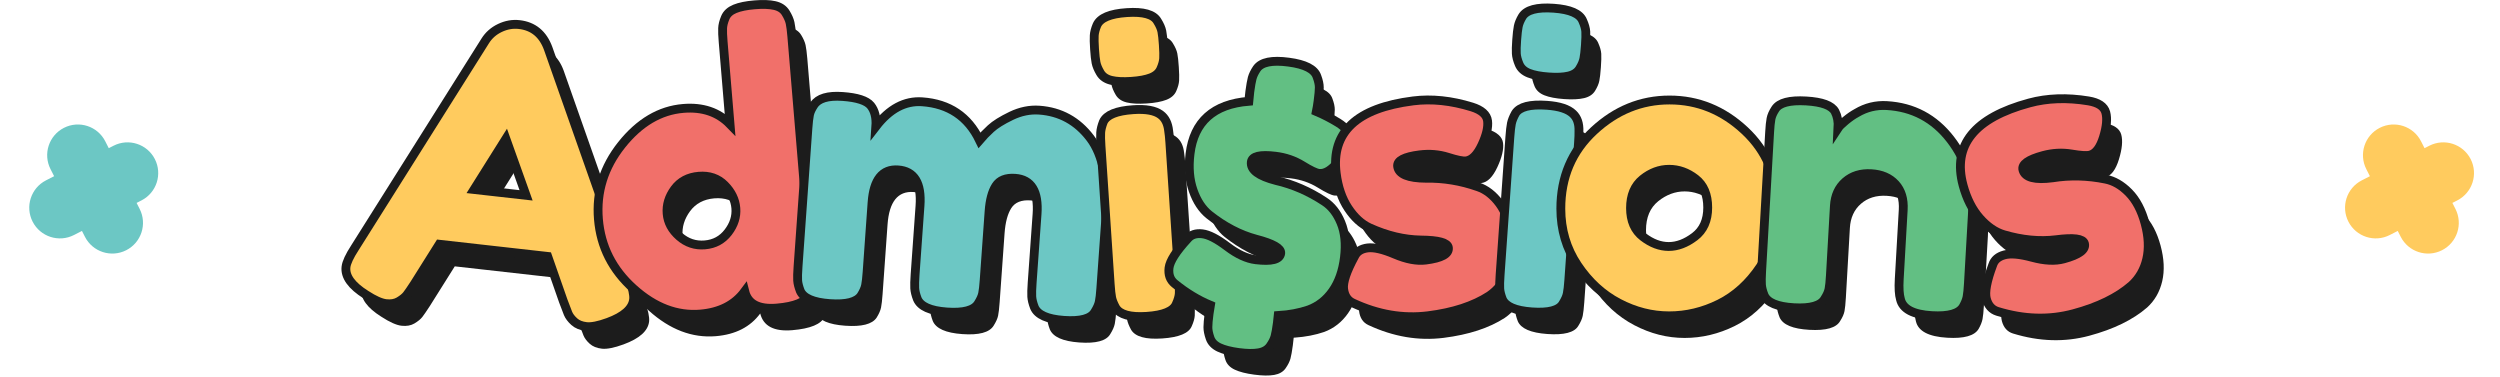 <svg xmlns="http://www.w3.org/2000/svg" width="570" height="86" viewBox="0 0 570 86" fill="none"><path fill-rule="evenodd" clip-rule="evenodd" d="M32.267 45.688C35.708 43.924 37.067 39.705 35.303 36.265C33.539 32.825 29.32 31.466 25.88 33.23L24.796 33.785L23.996 32.212C22.243 28.766 18.028 27.394 14.583 29.147C11.137 30.899 9.765 35.114 11.517 38.56L12.338 40.173L10.479 41.126C7.039 42.89 5.68 47.108 7.443 50.548C9.207 53.989 13.426 55.348 16.866 53.584L18.686 52.651L19.365 53.986C21.118 57.431 25.332 58.804 28.778 57.051C32.224 55.298 33.596 51.084 31.843 47.638L31.144 46.264L32.267 45.688Z" fill="#6CC7C4"></path><path fill-rule="evenodd" clip-rule="evenodd" d="M560.267 45.688C563.707 43.924 565.066 39.705 563.303 36.265C561.539 32.825 557.32 31.466 553.88 33.23L552.796 33.785L551.995 32.212C550.242 28.766 546.028 27.394 542.582 29.147C539.137 30.899 537.764 35.114 539.517 38.56L540.338 40.173L538.479 41.126C535.038 42.89 533.679 47.108 535.443 50.548C537.207 53.989 541.426 55.348 544.866 53.584L546.686 52.651L547.365 53.986C549.117 57.431 553.332 58.804 556.778 57.051C560.223 55.298 561.596 51.084 559.843 47.638L559.144 46.264L560.267 45.688Z" fill="#FFCB5E"></path><g clip-path="url(#clip0_1116_5511)"><path d="M128.509 16.082L146.991 68.584C147.772 70.721 148.11 72.294 147.994 73.307C147.752 75.449 145.807 77.188 142.168 78.523C140.031 79.304 138.383 79.632 137.223 79.501C136.064 79.37 135.142 78.997 134.456 78.377C133.771 77.757 133.302 77.132 133.04 76.502C132.778 75.872 132.42 74.924 131.957 73.67L128.403 63.509L103.687 60.727L97.962 69.839C97.231 70.963 96.672 71.775 96.289 72.273C95.9 72.772 95.301 73.261 94.494 73.745C93.688 74.224 92.705 74.4 91.546 74.269C90.387 74.138 88.85 73.453 86.944 72.213C83.683 70.162 82.171 68.06 82.413 65.918C82.529 64.905 83.205 63.449 84.445 61.538L114.155 14.374C114.962 13.079 116.086 12.091 117.517 11.411C118.948 10.73 120.41 10.473 121.897 10.639C125.107 10.997 127.31 12.812 128.509 16.082ZM118.868 36.681L111.605 48.243L123.474 49.578L118.868 36.681Z" fill="#1C1C1C"></path><path d="M168.885 9.082C169.258 8.18 169.999 7.504 171.103 7.051C172.206 6.597 173.698 6.295 175.578 6.138C177.458 5.982 178.98 6.033 180.139 6.3C181.304 6.562 182.145 7.121 182.669 7.983C183.194 8.84 183.526 9.611 183.672 10.286C183.819 10.967 183.95 11.99 184.066 13.361L188.526 66.78C188.642 68.15 188.682 69.184 188.652 69.879C188.622 70.575 188.4 71.356 187.992 72.233C187.231 73.916 184.776 74.934 180.633 75.282C176.485 75.63 174.051 74.36 173.33 71.477C171.062 74.551 167.696 76.27 163.22 76.648C157.853 77.097 152.762 75.166 147.959 70.847C143.151 66.533 140.49 61.261 139.971 55.026C139.451 48.792 141.215 43.132 145.268 38.052C149.32 32.971 153.997 30.204 159.309 29.761C163.724 29.393 167.277 30.598 169.974 33.374L168.406 14.585C168.29 13.214 168.25 12.181 168.285 11.486C168.311 10.785 168.512 9.984 168.885 9.082ZM158.407 58.927C160.09 60.409 162.041 61.059 164.248 60.873C166.456 60.686 168.22 59.729 169.55 58C170.876 56.266 171.461 54.432 171.299 52.491C171.138 50.556 170.286 48.807 168.744 47.255C167.202 45.702 165.236 45.022 162.852 45.224C160.463 45.425 158.624 46.403 157.328 48.162C156.033 49.921 155.469 51.786 155.635 53.756C155.796 55.722 156.719 57.446 158.407 58.927Z" fill="#1C1C1C"></path><path d="M203.227 33.884C206.337 29.847 209.86 27.967 213.801 28.249C219.89 28.683 224.244 31.606 226.86 37.014C227.581 36.167 228.437 35.28 229.435 34.363C230.428 33.445 231.986 32.473 234.097 31.455C236.209 30.436 238.341 30.003 240.493 30.154C245.271 30.497 249.142 32.619 252.1 36.52C255.064 40.421 256.243 46.615 255.638 55.092L254.519 70.767C254.424 72.142 254.303 73.166 254.167 73.846C254.025 74.526 253.688 75.297 253.149 76.159C252.256 77.717 249.898 78.357 246.077 78.085C242.318 77.817 240.075 76.815 239.359 75.086C239.006 74.159 238.81 73.352 238.769 72.657C238.729 71.966 238.759 70.933 238.855 69.557L239.974 53.883C240.347 48.686 238.679 45.96 234.979 45.693C232.888 45.541 231.421 46.131 230.579 47.447C229.733 48.767 229.224 50.682 229.042 53.187L227.923 68.861C227.823 70.293 227.702 71.336 227.565 71.986C227.429 72.636 227.092 73.392 226.547 74.254C225.595 75.807 223.211 76.447 219.391 76.174C215.631 75.907 213.388 74.904 212.672 73.176C212.319 72.248 212.123 71.442 212.083 70.746C212.042 70.056 212.073 69.023 212.168 67.647L213.287 51.972C213.66 46.776 211.992 44.05 208.293 43.782C204.709 43.525 202.733 45.995 202.36 51.191L201.231 67.042C201.136 68.418 201.015 69.441 200.879 70.121C200.738 70.802 200.4 71.573 199.861 72.435C198.853 73.927 196.469 74.531 192.709 74.264C188.949 73.997 186.706 73.025 185.985 71.356C185.633 70.429 185.431 69.638 185.391 68.972C185.35 68.312 185.376 67.259 185.481 65.827L187.729 34.302C187.825 32.931 187.946 31.903 188.082 31.223C188.218 30.542 188.556 29.801 189.095 29C190.108 27.453 192.28 26.798 195.627 27.035C198.969 27.271 201.111 27.967 202.048 29.111C202.975 30.265 203.373 31.853 203.227 33.884Z" fill="#1C1C1C"></path><path d="M268.188 20.759C267.8 21.656 267.044 22.321 265.935 22.755C264.821 23.188 263.329 23.47 261.444 23.591C259.564 23.717 258.042 23.637 256.883 23.354C255.724 23.072 254.892 22.498 254.383 21.631C253.874 20.764 253.557 19.993 253.421 19.312C253.284 18.632 253.174 17.604 253.083 16.228C252.992 14.857 252.967 13.819 253.012 13.128C253.058 12.438 253.259 11.657 253.622 10.795C254.353 9.127 256.626 8.164 260.451 7.912C264.216 7.66 266.54 8.315 267.422 9.877C267.961 10.739 268.294 11.515 268.43 12.196C268.566 12.876 268.677 13.904 268.767 15.28C268.858 16.656 268.883 17.689 268.838 18.38C268.798 19.07 268.581 19.867 268.188 20.759ZM254.555 38.358C254.464 36.988 254.439 35.949 254.484 35.259C254.529 34.568 254.731 33.757 255.089 32.835C255.82 31.227 258.098 30.294 261.923 30.043C264.791 29.851 266.852 30.224 268.117 31.161C269.186 31.933 269.811 33.177 269.987 34.906C270.088 35.501 270.173 36.363 270.249 37.497L272.336 68.856C272.426 70.231 272.452 71.265 272.406 71.955C272.361 72.651 272.129 73.457 271.711 74.384C271.035 75.992 268.787 76.919 264.967 77.171C261.202 77.424 258.849 76.768 257.906 75.211C257.427 74.344 257.125 73.583 256.989 72.933C256.858 72.283 256.742 71.24 256.646 69.808L254.555 38.358Z" fill="#1C1C1C"></path><path d="M302.405 33.33C301.846 34.131 300.979 34.635 299.804 34.842C298.63 35.048 297.108 35.028 295.238 34.776C293.368 34.529 291.892 34.151 290.813 33.642C289.734 33.138 289.029 32.407 288.701 31.46C288.374 30.512 288.212 29.691 288.212 28.995C288.212 28.3 288.308 27.272 288.49 25.906C288.671 24.54 288.852 23.522 289.029 22.852C289.21 22.181 289.563 21.46 290.087 20.684C291.131 19.192 293.55 18.699 297.35 19.203C301.09 19.702 303.237 20.8 303.796 22.504C304.154 23.456 304.33 24.283 304.33 24.973C304.33 25.669 304.24 26.697 304.058 28.063C303.877 29.429 303.695 30.447 303.514 31.117C303.332 31.793 302.964 32.528 302.405 33.33Z" fill="#1C1C1C"></path><path d="M293.116 83.971C292.557 84.772 291.69 85.276 290.515 85.483C289.341 85.689 287.819 85.669 285.949 85.417C284.079 85.17 282.603 84.792 281.524 84.283C280.445 83.779 279.74 83.049 279.412 82.101C279.085 81.153 278.923 80.332 278.923 79.636C278.923 78.941 279.019 77.913 279.201 76.547C279.382 75.181 279.563 74.163 279.74 73.493C279.921 72.822 280.274 72.102 280.798 71.326C281.842 69.834 284.261 69.34 288.061 69.844C291.801 70.343 293.948 71.441 294.507 73.145C294.865 74.097 295.041 74.924 295.041 75.615C295.041 76.31 294.951 77.338 294.769 78.704C294.588 80.07 294.406 81.088 294.225 81.758C294.043 82.434 293.675 83.169 293.116 83.971Z" fill="#1C1C1C"></path><path d="M271.353 69.707C270.31 68.856 269.882 67.661 270.073 66.114C270.26 64.572 271.676 62.359 274.317 59.481C275.093 58.549 276.207 58.176 277.663 58.352C279.12 58.529 281.005 59.496 283.323 61.255C285.642 63.014 287.814 64.017 289.83 64.264C293.454 64.703 295.354 64.214 295.525 62.788C295.661 61.659 293.771 60.585 289.855 59.567C286.176 58.579 282.633 56.73 279.221 54.023C277.628 52.743 276.403 50.893 275.552 48.469C274.7 46.045 274.468 43.258 274.851 40.108C275.99 30.718 283.011 26.807 295.903 28.374C300.122 28.889 304.335 30.426 308.549 32.986C310.514 34.191 311.406 35.506 311.235 36.932C311.064 38.359 310.192 40.032 308.634 41.952C307.072 43.872 305.61 44.749 304.244 44.583C303.534 44.497 302.264 43.888 300.439 42.764C298.615 41.64 296.574 40.939 294.316 40.662C290.808 40.234 288.978 40.677 288.817 41.982C288.6 43.767 290.48 45.168 294.457 46.196C298.327 47.088 301.992 48.681 305.454 50.969C307.077 52.012 308.342 53.625 309.254 55.817C310.161 58.01 310.428 60.651 310.056 63.74C309.678 66.83 308.78 69.39 307.359 71.416C305.938 73.447 304.118 74.868 301.911 75.685C297.884 77.066 293 77.409 287.27 76.708C281.544 76.007 276.237 73.674 271.353 69.707Z" fill="#1C1C1C"></path><path d="M311.99 74.118C310.771 73.548 310.065 72.49 309.874 70.948C309.677 69.405 310.509 66.916 312.373 63.483C312.898 62.39 313.891 61.755 315.347 61.568C316.804 61.387 318.87 61.866 321.546 63.005C324.223 64.149 326.571 64.587 328.592 64.335C332.216 63.877 333.935 62.939 333.758 61.513C333.617 60.384 331.52 59.804 327.473 59.769C323.663 59.703 319.777 58.781 315.811 56.987C313.951 56.135 312.318 54.638 310.902 52.491C309.486 50.349 308.578 47.703 308.18 44.553C306.996 35.169 312.852 29.665 325.74 28.042C329.958 27.513 334.418 27.977 339.126 29.433C341.323 30.124 342.513 31.177 342.694 32.603C342.876 34.03 342.442 35.864 341.399 38.107C340.356 40.35 339.146 41.559 337.785 41.731C337.075 41.822 335.694 41.544 333.652 40.894C331.611 40.249 329.459 40.062 327.201 40.35C323.698 40.793 322.025 41.665 322.191 42.971C322.418 44.755 324.58 45.657 328.688 45.682C332.659 45.606 336.601 46.257 340.517 47.633C342.341 48.248 343.964 49.508 345.38 51.408C346.797 53.313 347.699 55.807 348.087 58.897C348.475 61.986 348.228 64.688 347.341 67.001C346.454 69.315 345.043 71.139 343.097 72.47C339.529 74.788 334.877 76.31 329.147 77.031C323.416 77.747 317.696 76.779 311.99 74.118Z" fill="#1C1C1C"></path><path d="M363.68 20.704C363.171 21.541 362.335 22.095 361.176 22.372C360.016 22.649 358.494 22.725 356.614 22.589C354.734 22.458 353.238 22.171 352.129 21.732C351.02 21.294 350.274 20.608 349.886 19.681C349.503 18.753 349.286 17.942 349.246 17.252C349.206 16.561 349.231 15.528 349.332 14.152C349.427 12.781 349.548 11.753 349.684 11.072C349.82 10.392 350.128 9.651 350.607 8.84C351.554 7.287 353.943 6.647 357.763 6.914C361.523 7.182 363.736 8.149 364.401 9.812C364.814 10.74 365.041 11.556 365.087 12.247C365.127 12.942 365.102 13.976 365.001 15.346C364.905 16.722 364.784 17.745 364.648 18.426C364.512 19.116 364.189 19.872 363.68 20.704ZM347.774 36.278C347.87 34.907 347.991 33.878 348.127 33.198C348.263 32.518 348.576 31.747 349.054 30.88C350.002 29.388 352.386 28.773 356.206 29.045C359.074 29.247 361.065 29.902 362.189 31.001C363.146 31.908 363.59 33.228 363.529 34.967C363.544 35.567 363.514 36.439 363.433 37.573L361.216 68.922C361.12 70.297 360.999 71.321 360.863 72.001C360.727 72.681 360.384 73.453 359.845 74.314C358.958 75.811 356.604 76.426 352.784 76.154C349.024 75.887 346.781 74.919 346.061 73.246C345.708 72.319 345.506 71.527 345.466 70.862C345.42 70.202 345.451 69.148 345.552 67.717L347.774 36.278Z" fill="#1C1C1C"></path><path d="M366.937 34.846C371.967 30.179 377.712 27.84 384.179 27.84C390.645 27.84 396.36 30.159 401.33 34.801C406.299 39.442 408.784 45.349 408.784 52.536C408.784 57.506 407.494 61.921 404.923 65.781C402.348 69.642 399.223 72.485 395.539 74.314C391.86 76.139 388.039 77.051 384.088 77.051C380.137 77.051 376.306 76.078 372.597 74.133C368.882 72.187 365.757 69.314 363.212 65.514C360.667 61.714 359.397 57.42 359.397 52.627C359.392 45.44 361.907 39.513 366.937 34.846ZM378.161 59.043C380.076 60.51 382.022 61.24 383.997 61.24C385.973 61.24 387.949 60.495 389.924 58.998C391.9 57.501 392.888 55.288 392.888 52.355C392.888 49.422 391.96 47.234 390.106 45.798C388.251 44.361 386.245 43.641 384.088 43.641C381.931 43.641 379.925 44.392 378.07 45.883C376.215 47.38 375.288 49.583 375.288 52.481C375.288 55.394 376.246 57.576 378.161 59.043Z" fill="#1C1C1C"></path><path d="M433.706 29.11C439.684 29.453 444.527 32.023 448.237 36.827C451.946 41.625 453.614 47.315 453.236 53.887L452.329 69.662C452.248 71.038 452.148 72.066 452.017 72.747C451.886 73.427 451.588 74.178 451.125 74.99C450.192 76.557 447.818 77.227 443.993 77.005C439.749 76.764 437.36 75.514 436.831 73.266C436.529 72.228 436.438 70.695 436.554 68.664L437.461 52.889C437.602 50.44 437.007 48.489 435.682 47.033C434.356 45.576 432.512 44.78 430.153 44.644C427.789 44.508 425.839 45.117 424.292 46.463C422.744 47.814 421.903 49.653 421.772 51.987L420.859 67.853C420.779 69.229 420.678 70.257 420.547 70.937C420.416 71.618 420.088 72.364 419.564 73.175C418.692 74.743 416.349 75.418 412.523 75.201C408.758 74.984 406.505 74.047 405.759 72.384C405.392 71.462 405.185 70.655 405.135 69.965C405.084 69.274 405.099 68.241 405.18 66.865L407.004 35.133C407.08 33.818 407.181 32.82 407.312 32.139C407.443 31.459 407.765 30.713 408.295 29.902C409.217 28.455 411.561 27.84 415.325 28.057C418.969 28.269 421.172 29.085 421.928 30.506C422.467 31.56 422.694 32.8 422.613 34.231C422.875 33.828 423.45 33.258 424.332 32.532C425.214 31.807 426.056 31.222 426.862 30.789C428.974 29.529 431.257 28.969 433.706 29.11Z" fill="#1C1C1C"></path><path d="M458.957 76.038C457.672 75.64 456.825 74.692 456.422 73.191C456.018 71.689 456.497 69.108 457.868 65.454C458.236 64.3 459.133 63.534 460.549 63.151C461.966 62.768 464.077 62.959 466.89 63.72C469.702 64.481 472.086 64.597 474.052 64.068C477.575 63.116 479.152 61.946 478.779 60.56C478.482 59.462 476.33 59.174 472.318 59.699C468.538 60.162 464.556 59.779 460.383 58.549C458.428 57.96 456.598 56.705 454.9 54.774C453.201 52.849 451.941 50.349 451.11 47.285C448.645 38.153 453.685 31.898 466.224 28.511C470.327 27.402 474.813 27.246 479.676 28.042C481.949 28.42 483.27 29.302 483.648 30.693C484.021 32.079 483.844 33.959 483.119 36.323C482.393 38.692 481.365 40.053 480.034 40.41C479.339 40.597 477.937 40.511 475.826 40.153C473.714 39.795 471.557 39.911 469.364 40.501C465.952 41.423 464.42 42.517 464.763 43.787C465.232 45.521 467.5 46.116 471.572 45.576C475.493 44.952 479.49 45.052 483.557 45.874C485.452 46.232 487.231 47.255 488.894 48.943C490.558 50.632 491.797 52.98 492.609 55.984C493.42 58.988 493.546 61.699 492.987 64.114C492.427 66.528 491.278 68.529 489.539 70.111C486.324 72.903 481.929 75.05 476.35 76.552C470.771 78.059 464.975 77.888 458.957 76.038Z" fill="#1C1C1C"></path><path d="M124.981 11.043L143.463 63.544C144.244 65.681 144.582 67.254 144.466 68.267C144.224 70.409 142.278 72.147 138.64 73.483C136.503 74.264 134.855 74.592 133.695 74.461C132.536 74.33 131.614 73.957 130.928 73.337C130.243 72.717 129.774 72.092 129.512 71.462C129.25 70.832 128.892 69.885 128.429 68.629L124.875 58.469L100.159 55.687L94.434 64.799C93.703 65.923 93.144 66.734 92.76 67.234C92.372 67.732 91.773 68.221 90.966 68.705C90.16 69.184 89.177 69.36 88.018 69.229C86.859 69.098 85.322 68.413 83.416 67.173C80.156 65.122 78.644 63.02 78.885 60.878C79.001 59.865 79.677 58.408 80.916 56.498L110.627 9.334C111.434 8.039 112.558 7.051 113.989 6.37C115.42 5.69 116.882 5.433 118.369 5.599C121.579 5.957 123.782 7.772 124.981 11.043ZM115.34 31.641L108.077 43.203L119.946 44.538L115.34 31.641Z" fill="#FFCB5E" stroke="#1C1C1C" stroke-width="2.016" stroke-miterlimit="10"></path><path d="M165.357 4.042C165.73 3.14 166.471 2.464 167.575 2.011C168.678 1.557 170.17 1.255 172.05 1.098C173.93 0.942 175.452 0.992 176.611 1.26C177.776 1.522 178.617 2.081 179.141 2.943C179.666 3.8 179.998 4.571 180.144 5.246C180.291 5.927 180.422 6.95 180.537 8.321L184.998 61.74C185.114 63.111 185.154 64.144 185.124 64.839C185.094 65.535 184.872 66.316 184.464 67.193C183.703 68.876 181.248 69.894 177.105 70.242C172.957 70.59 170.523 69.32 169.802 66.437C167.534 69.511 164.168 71.23 159.692 71.608C154.324 72.056 149.234 70.126 144.431 65.807C139.623 61.493 136.962 56.221 136.443 49.986C135.923 43.752 137.687 38.092 141.74 33.012C145.792 27.931 150.469 25.164 155.781 24.721C160.196 24.353 163.749 25.557 166.446 28.334L164.878 9.545C164.762 8.174 164.722 7.141 164.757 6.446C164.782 5.745 164.984 4.944 165.357 4.042ZM154.879 53.887C156.562 55.369 158.513 56.019 160.72 55.833C162.928 55.646 164.692 54.689 166.022 52.96C167.348 51.226 167.932 49.392 167.771 47.451C167.61 45.516 166.758 43.767 165.216 42.215C163.674 40.662 161.708 39.982 159.324 40.184C156.935 40.385 155.096 41.363 153.8 43.122C152.505 44.881 151.941 46.746 152.107 48.716C152.268 50.682 153.19 52.406 154.879 53.887Z" fill="#F1706A" stroke="#1C1C1C" stroke-width="2.016" stroke-miterlimit="10"></path><path d="M199.699 28.843C202.809 24.806 206.332 22.926 210.273 23.209C216.361 23.642 220.716 26.565 223.332 31.973C224.053 31.126 224.909 30.239 225.907 29.322C226.9 28.405 228.457 27.432 230.569 26.414C232.681 25.396 234.813 24.962 236.965 25.114C241.743 25.456 245.614 27.578 248.572 31.479C251.536 35.38 252.715 41.574 252.11 50.052L250.991 65.726C250.896 67.102 250.775 68.125 250.639 68.805C250.497 69.486 250.16 70.257 249.62 71.119C248.728 72.676 246.37 73.316 242.549 73.044C238.789 72.777 236.547 71.774 235.831 70.045C235.478 69.118 235.282 68.312 235.241 67.616C235.201 66.926 235.231 65.892 235.327 64.516L236.446 48.842C236.819 43.646 235.151 40.919 231.451 40.652C229.36 40.501 227.893 41.09 227.051 42.406C226.205 43.726 225.696 45.642 225.514 48.147L224.395 63.821C224.294 65.252 224.173 66.296 224.037 66.946C223.901 67.596 223.564 68.352 223.019 69.214C222.067 70.766 219.683 71.406 215.863 71.134C212.103 70.867 209.86 69.864 209.144 68.135C208.791 67.208 208.595 66.401 208.555 65.706C208.514 65.015 208.544 63.982 208.64 62.606L209.759 46.932C210.132 41.736 208.464 39.009 204.764 38.742C201.181 38.485 199.205 40.954 198.832 46.151L197.703 62.002C197.608 63.377 197.487 64.4 197.351 65.081C197.209 65.761 196.872 66.532 196.333 67.394C195.325 68.886 192.941 69.491 189.181 69.224C185.421 68.957 183.178 67.984 182.457 66.316C182.105 65.388 181.903 64.597 181.863 63.932C181.822 63.272 181.848 62.218 181.953 60.787L184.201 29.262C184.297 27.891 184.418 26.863 184.554 26.182C184.69 25.502 185.028 24.761 185.567 23.96C186.58 22.412 188.752 21.757 192.099 21.994C195.44 22.231 197.582 22.926 198.52 24.07C199.447 25.225 199.845 26.812 199.699 28.843Z" fill="#6CC7C4" stroke="#1C1C1C" stroke-width="2.016" stroke-miterlimit="10"></path><path d="M264.66 15.719C264.272 16.616 263.516 17.282 262.407 17.715C261.294 18.149 259.802 18.431 257.917 18.552C256.037 18.678 254.515 18.597 253.356 18.315C252.196 18.033 251.365 17.458 250.856 16.591C250.347 15.724 250.029 14.953 249.893 14.273C249.757 13.592 249.646 12.564 249.555 11.188C249.465 9.817 249.44 8.779 249.485 8.089C249.53 7.398 249.732 6.617 250.095 5.755C250.826 4.087 253.099 3.124 256.924 2.872C260.689 2.62 263.012 3.276 263.894 4.838C264.434 5.7 264.766 6.476 264.902 7.156C265.038 7.837 265.149 8.865 265.24 10.241C265.331 11.617 265.356 12.65 265.311 13.34C265.27 14.031 265.053 14.827 264.66 15.719ZM251.027 33.319C250.936 31.948 250.911 30.91 250.957 30.219C251.002 29.529 251.204 28.717 251.561 27.795C252.292 26.187 254.57 25.255 258.396 25.003C261.263 24.811 263.325 25.184 264.59 26.122C265.658 26.893 266.283 28.138 266.46 29.867C266.56 30.461 266.646 31.323 266.722 32.457L268.808 63.816C268.899 65.192 268.924 66.225 268.879 66.916C268.833 67.611 268.602 68.418 268.183 69.345C267.508 70.953 265.26 71.88 261.44 72.132C257.675 72.384 255.321 71.729 254.379 70.171C253.9 69.305 253.598 68.543 253.461 67.893C253.33 67.243 253.215 66.2 253.119 64.769L251.027 33.319Z" fill="#FFCB5E" stroke="#1C1C1C" stroke-width="2.016" stroke-miterlimit="10"></path><path d="M285.304 36.938C285.087 38.722 286.967 40.123 290.944 41.151C294.814 42.043 298.478 43.636 301.941 45.924C303.564 46.967 304.829 48.58 305.736 50.773C306.648 52.965 306.915 55.606 306.537 58.695C306.164 61.785 305.262 64.345 303.841 66.371C302.42 68.402 300.605 69.824 298.393 70.64C296.301 71.356 293.983 71.794 291.438 71.946C291.392 72.445 291.327 73.019 291.241 73.669C291.06 75.03 290.878 76.048 290.697 76.718C290.515 77.389 290.147 78.13 289.588 78.926C289.028 79.727 288.162 80.231 286.987 80.438C285.813 80.645 284.291 80.624 282.421 80.377C280.551 80.126 279.074 79.748 277.996 79.243C276.917 78.74 276.212 78.009 275.889 77.061C275.562 76.114 275.395 75.292 275.4 74.597C275.4 73.901 275.491 72.873 275.672 71.507C275.768 70.771 275.869 70.131 275.965 69.597C273.132 68.418 270.416 66.769 267.825 64.663C266.782 63.811 266.353 62.617 266.54 61.069C266.731 59.527 268.143 57.314 270.784 54.442C271.56 53.509 272.674 53.131 274.13 53.308C275.587 53.484 277.477 54.457 279.795 56.211C282.114 57.975 284.281 58.973 286.302 59.22C289.926 59.658 291.826 59.169 292.002 57.743C292.138 56.614 290.248 55.54 286.332 54.522C282.653 53.529 279.11 51.685 275.698 48.978C274.105 47.698 272.88 45.848 272.034 43.419C271.182 40.995 270.945 38.208 271.328 35.058C272.22 27.74 276.685 23.743 284.719 23.088C284.765 22.488 284.845 21.747 284.961 20.865C285.143 19.504 285.324 18.486 285.5 17.816C285.682 17.146 286.035 16.42 286.559 15.644C287.602 14.152 290.026 13.658 293.821 14.167C297.561 14.661 299.708 15.765 300.268 17.468C300.625 18.421 300.802 19.247 300.802 19.938C300.797 20.633 300.706 21.662 300.525 23.027C300.394 24.005 300.268 24.801 300.137 25.421C301.765 26.107 303.397 26.943 305.03 27.936C306.991 29.141 307.888 30.456 307.717 31.883C307.545 33.309 306.674 34.982 305.116 36.902C303.554 38.823 302.092 39.7 300.726 39.533C300.011 39.448 298.746 38.843 296.921 37.714C295.097 36.59 293.055 35.889 290.803 35.617C287.295 35.189 285.46 35.632 285.304 36.938Z" fill="#62BF83" stroke="#1C1C1C" stroke-width="2.016" stroke-miterlimit="10"></path><path d="M308.463 69.077C307.243 68.508 306.537 67.449 306.346 65.907C306.149 64.365 306.981 61.875 308.846 58.443C309.37 57.349 310.363 56.714 311.819 56.528C313.276 56.346 315.342 56.825 318.018 57.964C320.695 59.108 323.043 59.547 325.064 59.295C328.688 58.836 330.407 57.898 330.23 56.472C330.089 55.343 327.993 54.764 323.945 54.728C320.135 54.663 316.249 53.74 312.283 51.946C310.423 51.094 308.79 49.598 307.374 47.451C305.958 45.309 305.051 42.663 304.652 39.513C303.468 30.128 309.324 24.625 322.212 23.002C326.43 22.472 330.891 22.936 335.598 24.393C337.795 25.083 338.985 26.137 339.166 27.563C339.348 28.989 338.914 30.824 337.871 33.066C336.828 35.309 335.618 36.519 334.257 36.69C333.547 36.781 332.166 36.504 330.125 35.854C328.083 35.209 325.931 35.022 323.673 35.309C320.171 35.753 318.497 36.625 318.664 37.93C318.89 39.714 321.053 40.616 325.16 40.642C329.132 40.566 333.073 41.216 336.989 42.592C338.813 43.207 340.436 44.467 341.853 46.367C343.269 48.272 344.171 50.767 344.559 53.856C344.947 56.946 344.7 59.647 343.813 61.961C342.926 64.274 341.515 66.099 339.569 67.429C336.001 69.748 331.349 71.27 325.619 71.99C319.888 72.706 314.168 71.738 308.463 69.077Z" fill="#F1706A" stroke="#1C1C1C" stroke-width="2.016" stroke-miterlimit="10"></path><path d="M360.153 15.664C359.644 16.5 358.807 17.055 357.648 17.332C356.489 17.609 354.967 17.685 353.087 17.549C351.207 17.418 349.71 17.131 348.601 16.692C347.493 16.253 346.747 15.568 346.359 14.641C345.971 13.713 345.759 12.902 345.719 12.211C345.678 11.521 345.703 10.488 345.804 9.112C345.9 7.741 346.021 6.713 346.157 6.032C346.293 5.352 346.601 4.611 347.079 3.8C348.027 2.247 350.416 1.607 354.236 1.874C357.996 2.142 360.209 3.109 360.874 4.772C361.287 5.7 361.514 6.516 361.559 7.207C361.6 7.902 361.574 8.935 361.474 10.306C361.378 11.682 361.257 12.705 361.121 13.386C360.985 14.076 360.662 14.832 360.153 15.664ZM344.247 31.237C344.343 29.867 344.464 28.838 344.6 28.158C344.736 27.478 345.048 26.706 345.527 25.84C346.475 24.348 348.858 23.733 352.679 24.005C355.547 24.207 357.537 24.862 358.661 25.961C359.619 26.868 360.062 28.188 360.002 29.927C360.017 30.527 359.987 31.399 359.906 32.533L357.689 63.882C357.593 65.257 357.472 66.281 357.336 66.961C357.2 67.641 356.857 68.412 356.318 69.274C355.431 70.771 353.077 71.386 349.257 71.114C345.497 70.847 343.254 69.879 342.533 68.206C342.18 67.278 341.979 66.487 341.939 65.822C341.893 65.162 341.923 64.108 342.024 62.677L344.247 31.237Z" fill="#6CC7C4" stroke="#1C1C1C" stroke-width="2.016" stroke-miterlimit="10"></path><path d="M363.409 29.806C368.438 25.139 374.184 22.8 380.65 22.8C387.117 22.8 392.832 25.119 397.801 29.761C402.771 34.402 405.256 40.309 405.256 47.496C405.256 52.466 403.965 56.881 401.395 60.741C398.82 64.602 395.695 67.445 392.011 69.274C388.331 71.099 384.511 72.011 380.56 72.011C376.608 72.011 372.778 71.038 369.068 69.093C365.354 67.147 362.229 64.275 359.684 60.474C357.139 56.674 355.869 52.38 355.869 47.587C355.864 40.4 358.379 34.473 363.409 29.806ZM374.633 54.003C376.548 55.47 378.493 56.2 380.469 56.2C382.445 56.2 384.42 55.455 386.396 53.958C388.372 52.461 389.359 50.248 389.359 47.315C389.359 44.382 388.432 42.194 386.577 40.758C384.723 39.321 382.717 38.601 380.56 38.601C378.402 38.601 376.397 39.352 374.542 40.843C372.687 42.34 371.76 44.543 371.76 47.441C371.76 50.354 372.717 52.536 374.633 54.003Z" fill="#FFCB5E" stroke="#1C1C1C" stroke-width="2.016" stroke-miterlimit="10"></path><path d="M430.178 24.07C436.156 24.413 440.999 26.983 444.709 31.787C448.418 36.585 450.086 42.275 449.708 48.847L448.801 64.622C448.721 65.998 448.62 67.026 448.489 67.707C448.358 68.387 448.06 69.138 447.597 69.949C446.664 71.517 444.29 72.187 440.465 71.965C436.221 71.724 433.832 70.474 433.303 68.226C433.001 67.188 432.91 65.655 433.026 63.624L433.933 47.849C434.074 45.4 433.48 43.449 432.154 41.993C430.829 40.536 428.984 39.74 426.625 39.604C424.262 39.468 422.311 40.077 420.764 41.423C419.216 42.774 418.375 44.613 418.244 46.947L417.332 62.813C417.251 64.189 417.15 65.217 417.019 65.897C416.888 66.578 416.56 67.324 416.036 68.135C415.164 69.703 412.821 70.378 408.995 70.161C405.23 69.944 402.978 69.007 402.232 67.344C401.864 66.421 401.657 65.615 401.607 64.925C401.556 64.234 401.571 63.201 401.652 61.825L403.477 30.093C403.552 28.778 403.653 27.78 403.784 27.099C403.915 26.419 404.238 25.673 404.767 24.862C405.689 23.415 408.033 22.8 411.798 23.017C415.442 23.229 417.644 24.045 418.4 25.466C418.939 26.52 419.166 27.76 419.085 29.191C419.348 28.788 419.922 28.218 420.804 27.492C421.686 26.767 422.528 26.182 423.334 25.749C425.446 24.489 427.729 23.929 430.178 24.07Z" fill="#62BF83" stroke="#1C1C1C" stroke-width="2.016" stroke-miterlimit="10"></path><path d="M455.429 70.998C454.144 70.6 453.297 69.653 452.894 68.15C452.491 66.649 452.969 64.068 454.34 60.414C454.708 59.26 455.605 58.494 457.022 58.111C458.438 57.728 460.55 57.919 463.362 58.68C466.174 59.441 468.558 59.557 470.524 59.028C474.047 58.076 475.624 56.906 475.251 55.52C474.954 54.422 472.802 54.134 468.79 54.658C465.01 55.122 461.028 54.739 456.855 53.509C454.9 52.92 453.07 51.665 451.372 49.734C449.673 47.809 448.413 45.309 447.582 42.245C445.117 33.112 450.157 26.858 462.697 23.471C466.799 22.362 471.285 22.206 476.148 23.002C478.421 23.38 479.742 24.262 480.12 25.653C480.493 27.039 480.316 28.919 479.591 31.283C478.865 33.652 477.837 35.013 476.506 35.37C475.811 35.557 474.41 35.471 472.298 35.113C470.186 34.755 468.029 34.871 465.837 35.461C462.424 36.383 460.892 37.477 461.235 38.747C461.704 40.481 463.972 41.076 468.044 40.536C471.965 39.911 475.962 40.012 480.029 40.834C481.924 41.192 483.703 42.215 485.367 43.903C487.03 45.592 488.27 47.94 489.081 50.944C489.892 53.948 490.018 56.659 489.459 59.074C488.9 61.488 487.75 63.489 486.012 65.071C482.796 67.863 478.401 70.01 472.822 71.512C467.243 73.019 461.447 72.848 455.429 70.998Z" fill="#F1706A" stroke="#1C1C1C" stroke-width="2.016" stroke-miterlimit="10"></path></g><defs><clipPath id="clip0_1116_5511"><rect width="415.477" height="85.62" fill="white" transform="translate(77.853)"></rect></clipPath></defs></svg>